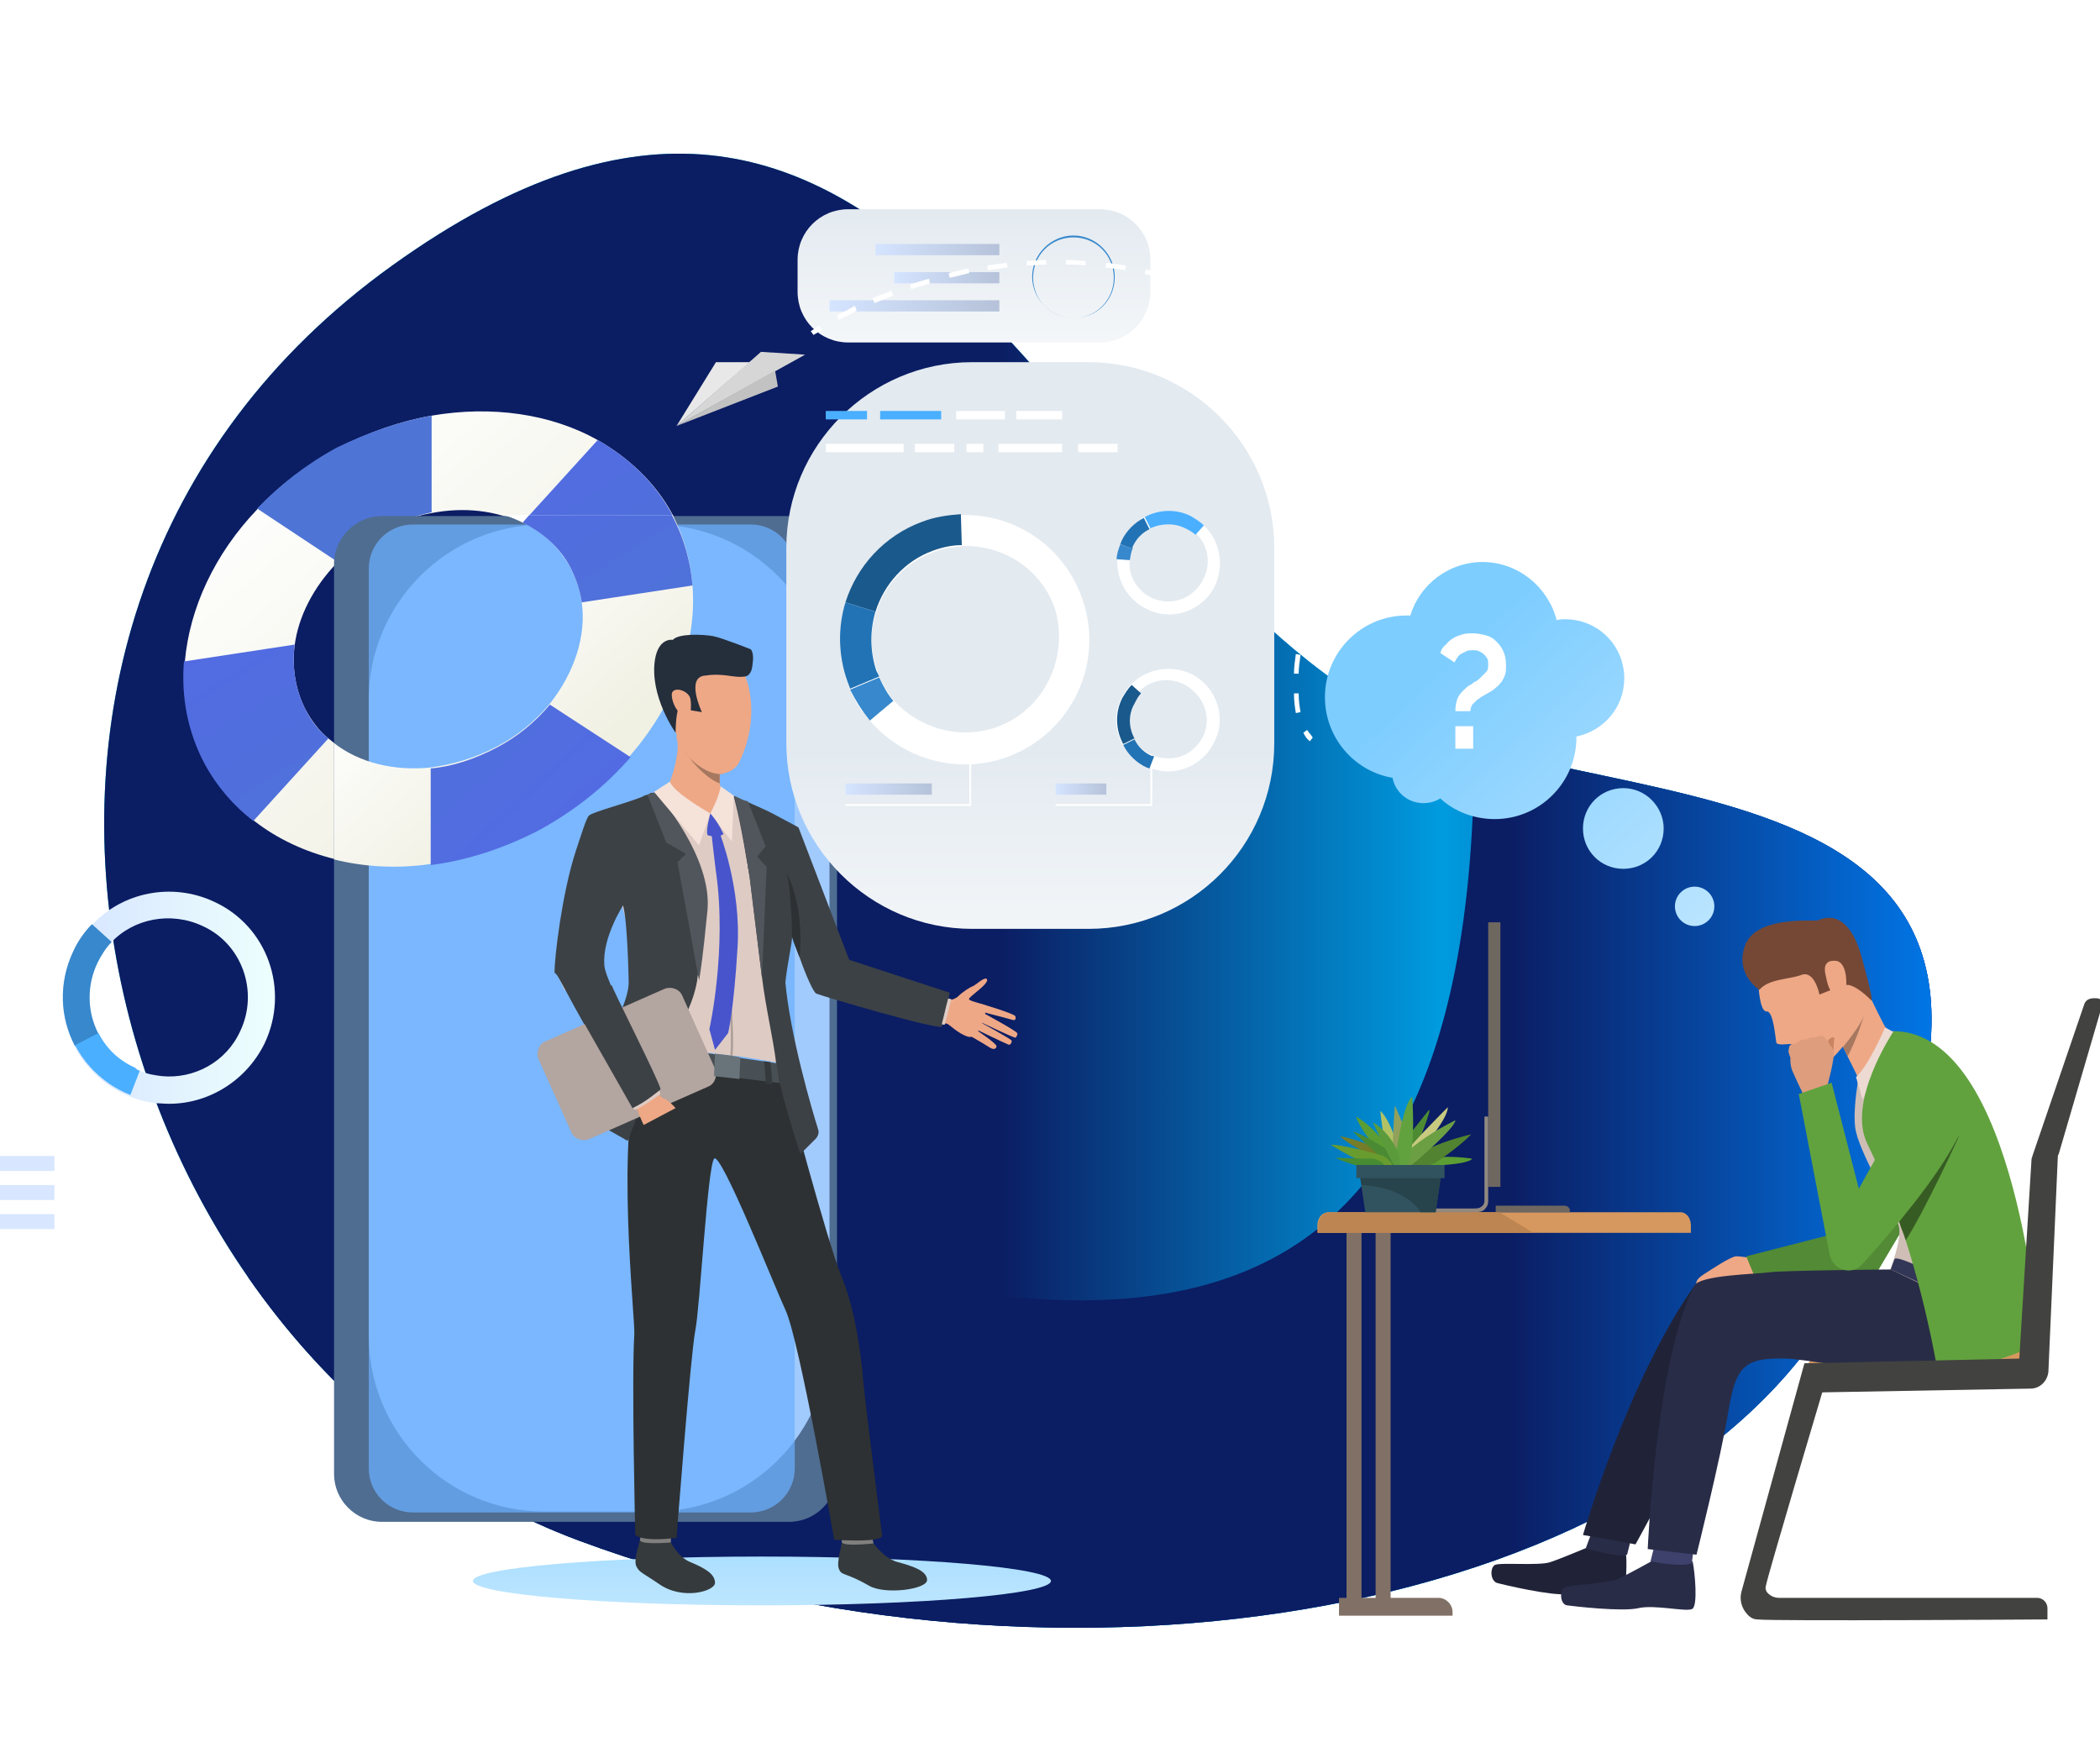<?xml version="1.0" encoding="utf-8"?>
<!-- Generator: Adobe Illustrator 23.0.6, SVG Export Plug-In . SVG Version: 6.00 Build 0)  -->
<svg version="1.1" id="OBJECTS" xmlns="http://www.w3.org/2000/svg" xmlns:xlink="http://www.w3.org/1999/xlink" x="0px" y="0px"
	 viewBox="0 0 223.8 187.9" style="enable-background:new 0 0 223.8 187.9;" xml:space="preserve">
<style type="text/css">
	.st0{fill:url(#SVGID_1_);}
	.st1{fill:url(#SVGID_2_);}
	.st2{clip-path:url(#SVGID_4_);}
	.st3{fill:url(#SVGID_5_);}
	.st4{fill:url(#SVGID_6_);}
	.st5{fill:url(#SVGID_7_);}
	.st6{fill:url(#SVGID_8_);}
	.st7{fill:url(#SVGID_9_);}
	.st8{fill:url(#SVGID_10_);}
	.st9{fill:#587AA3;}
	.st10{fill:#4F6D91;}
	.st11{opacity:0.98;fill:#A3CDFF;}
	.st12{opacity:0.73;fill:#6BB0FF;}
	.st13{fill:url(#SVGID_11_);}
	.st14{fill:url(#SVGID_12_);}
	.st15{fill:url(#SVGID_13_);}
	.st16{fill:url(#SVGID_14_);}
	.st17{fill:#3788CC;}
	.st18{fill:#4AAFFF;}
	.st19{fill:#D8E7FF;}
	.st20{filter:url(#Adobe_OpacityMaskFilter);}
	.st21{filter:url(#Adobe_OpacityMaskFilter_1_);}
	.st22{mask:url(#SVGID_15_);fill:url(#SVGID_16_);}
	.st23{fill:url(#SVGID_17_);}
	.st24{fill:#D6985E;}
	.st25{fill:#EEA886;}
	.st26{fill:#528A35;}
	.st27{fill:#202338;}
	.st28{fill:#292C47;}
	.st29{fill:#3D416B;}
	.st30{fill:#CFBEB6;}
	.st31{fill:#754836;}
	.st32{fill:#A77860;}
	.st33{fill:#C98462;}
	.st34{fill:#DE9D7D;}
	.st35{fill:#EDDAD3;}
	.st36{fill:#323657;}
	.st37{fill:#61A23E;}
	.st38{fill:#375C23;}
	.st39{fill:#424240;}
	.st40{fill:#807066;}
	.st41{fill:#6E6760;}
	.st42{fill:#918880;}
	.st43{fill:#BC8551;}
	.st44{fill:#757D28;}
	.st45{fill:#5C9E33;}
	.st46{fill:#4D8B33;}
	.st47{fill:#B1C265;}
	.st48{fill:#92A05B;}
	.st49{fill:#C7CA7F;}
	.st50{fill:#518330;}
	.st51{fill:#6C9F44;}
	.st52{fill:#4A8A33;}
	.st53{fill:#689C2F;}
	.st54{fill:#478B33;}
	.st55{fill:#5C9B3B;}
	.st56{fill:#31535F;}
	.st57{fill:#27434C;}
	.st58{filter:url(#Adobe_OpacityMaskFilter_2_);}
	.st59{filter:url(#Adobe_OpacityMaskFilter_3_);}
	.st60{mask:url(#SVGID_18_);fill:url(#SVGID_19_);}
	.st61{fill:url(#SVGID_20_);}
	.st62{filter:url(#Adobe_OpacityMaskFilter_4_);}
	.st63{filter:url(#Adobe_OpacityMaskFilter_5_);}
	.st64{mask:url(#SVGID_21_);fill:url(#SVGID_22_);}
	.st65{fill:url(#SVGID_23_);}
	.st66{filter:url(#Adobe_OpacityMaskFilter_6_);}
	.st67{filter:url(#Adobe_OpacityMaskFilter_7_);}
	.st68{mask:url(#SVGID_24_);fill:url(#SVGID_25_);}
	.st69{fill:url(#SVGID_26_);}
	.st70{fill:#FFFFFF;}
	.st71{fill:#D6D6D6;}
	.st72{fill:#E8E8E8;}
	.st73{fill:#C2C2C2;}
	.st74{fill:url(#SVGID_27_);}
	.st75{fill:url(#SVGID_28_);}
	.st76{fill:#1A598C;}
	.st77{fill:#2273B5;}
	.st78{fill:url(#SVGID_29_);}
	.st79{fill:url(#SVGID_30_);}
	.st80{fill:url(#SVGID_31_);}
	.st81{fill:url(#SVGID_32_);}
	.st82{fill:url(#SVGID_33_);}
	.st83{fill:#353A3D;}
	.st84{fill:#81807E;}
	.st85{fill:#2D3133;}
	.st86{fill:#DECBC4;}
	.st87{fill:#495055;}
	.st88{fill:#252E3B;}
	.st89{fill:#3C4145;}
	.st90{fill:#B3A5A0;}
	.st91{fill:#51565C;}
	.st92{fill:#F5E2D9;}
	.st93{fill:#4754CC;}
	.st94{fill:#AD9F99;}
	.st95{fill:#69737A;}
</style>
<title>details-1-office-worker</title>
<linearGradient id="SVGID_1_" gradientUnits="userSpaceOnUse" x1="11.103" y1="1904.934" x2="205.849" y2="1904.934" gradientTransform="matrix(1 0 0 1 0 -1810)">
	<stop  offset="0" style="stop-color:#00BFC2"/>
	<stop  offset="0.246" style="stop-color:#00BBC5"/>
	<stop  offset="0.49" style="stop-color:#00AFCF"/>
	<stop  offset="0.732" style="stop-color:#009BDF"/>
	<stop  offset="0.972" style="stop-color:#0080F5"/>
	<stop  offset="1" style="stop-color:#007CF8"/>
</linearGradient>
<path class="st0" d="M145.8,74.9C111.3,54.1,95-9.9,41.8,28.3S10.6,145.2,61.7,164.2s116.7,8.3,135.1-27
	C228.4,76.8,168.9,88.9,145.8,74.9z"/>
<linearGradient id="SVGID_2_" gradientUnits="userSpaceOnUse" x1="11.103" y1="1904.934" x2="205.849" y2="1904.934" gradientTransform="matrix(1 0 0 1 0 -1810)">
	<stop  offset="0" style="stop-color:#0B1D63"/>
	<stop  offset="0.242" style="stop-color:#0B1D63"/>
	<stop  offset="0.49" style="stop-color:#0B1D63"/>
	<stop  offset="0.732" style="stop-color:#009BDF"/>
	<stop  offset="0.972" style="stop-color:#0B1D63"/>
	<stop  offset="1" style="stop-color:#0B1D63"/>
</linearGradient>
<path class="st1" d="M145.8,74.9C111.3,54.1,95-9.9,41.8,28.3S10.6,145.2,61.7,164.2s116.7,8.3,135.1-27
	C228.4,76.8,168.9,88.9,145.8,74.9z"/>
<g>
	<g>
		<defs>
			<path id="SVGID_3_" d="M145.8,74.9C111.3,54.1,95-9.9,41.8,28.3S10.6,145.2,61.7,164.2s116.7,8.3,135.1-27
				C228.4,76.8,168.9,88.9,145.8,74.9z"/>
		</defs>
		<clipPath id="SVGID_4_">
			<use xlink:href="#SVGID_3_"  style="overflow:visible;"/>
		</clipPath>
		<g class="st2">
			
				<linearGradient id="SVGID_5_" gradientUnits="userSpaceOnUse" x1="5.9" y1="1930.151" x2="217.275" y2="1930.151" gradientTransform="matrix(1 0 0 1 0 -1810)">
				<stop  offset="0" style="stop-color:#0B1D63"/>
				<stop  offset="0.246" style="stop-color:#0B1D63"/>
				<stop  offset="0.49" style="stop-color:#0B1D63"/>
				<stop  offset="0.732" style="stop-color:#0B1D63"/>
				<stop  offset="0.972" style="stop-color:#0080F5"/>
				<stop  offset="1" style="stop-color:#0B1D63"/>
			</linearGradient>
			<path class="st3" d="M5.9,149c0,0,29.4-29.5,78.5-15.5s78,2,71.9-72.2c0,0,69,9.6,60.2,58.7C205.8,179.6,67.2,202.3,5.9,149z"/>
		</g>
	</g>
</g>
<g>
	<g>
		
			<linearGradient id="SVGID_6_" gradientUnits="userSpaceOnUse" x1="-3168.054" y1="398.464" x2="-3156.936" y2="446.646" gradientTransform="matrix(0.881 -0.473 0.473 0.881 2630.099 -1803.75)">
			<stop  offset="0" style="stop-color:#FFFFFF"/>
			<stop  offset="1" style="stop-color:#F0F0E3"/>
		</linearGradient>
		<path class="st4" d="M63.7,46.9c-5-2.8-11.3-3.7-17.7-2.6c-3.4,0.6-6.8,1.8-10.1,3.5c-3.3,1.8-6.2,4-8.5,6.5
			c-4.5,4.7-7.2,10.5-7.7,16.2c-0.3,3.8,0.4,7.5,2.2,10.9c1.3,2.4,3.1,4.5,5.2,6.1c4.9,3.8,11.7,5.5,18.8,4.6
			c3.9-0.5,7.9-1.7,11.7-3.8c3.8-2,7.1-4.7,9.6-7.7c4.7-5.4,7.1-12,6.6-18.2c-0.2-2.7-0.9-5.3-2.2-7.7C69.8,51.4,67,48.8,63.7,46.9z
			 M58.6,75c-1.5,1.8-3.4,3.4-5.7,4.6c-2.3,1.2-4.7,1.9-7,2.2c-4.2,0.4-8.1-0.7-10.9-3.1c-1-0.8-1.8-1.9-2.4-3
			c-1.1-2.1-1.5-4.5-1.2-6.9c0.4-3.1,2-6.2,4.5-8.8c1.3-1.3,2.8-2.5,4.6-3.4c1.8-0.9,3.6-1.6,5.4-1.9c3.5-0.7,7-0.3,9.8,1.1
			c2.2,1,3.9,2.7,5.1,4.8c0.6,1.2,1,2.4,1.2,3.7C62.5,67.8,61.2,71.7,58.6,75z"/>
		
			<linearGradient id="SVGID_7_" gradientUnits="userSpaceOnUse" x1="-3172.599" y1="399.511" x2="-3161.48" y2="447.695" gradientTransform="matrix(0.881 -0.473 0.473 0.881 2630.099 -1803.75)">
			<stop  offset="0" style="stop-color:#5369E5"/>
			<stop  offset="1" style="stop-color:#4E74D6"/>
		</linearGradient>
		<path class="st5" d="M67.2,80.7c-2.6,3-5.8,5.6-9.6,7.7c-3.8,2-7.8,3.3-11.7,3.8l0-10.3c2.3-0.2,4.7-1,7-2.2
			c2.3-1.2,4.2-2.8,5.7-4.6L67.2,80.7z"/>
		<linearGradient id="SVGID_8_" gradientUnits="userSpaceOnUse" x1="53.631" y1="39.363" x2="74.909" y2="72.996">
			<stop  offset="0" style="stop-color:#5369E5"/>
			<stop  offset="1" style="stop-color:#4E74D6"/>
		</linearGradient>
		<path class="st6" d="M71.6,54.8c1.3,2.4,2,5,2.2,7.7L62,64.2c-0.2-1.3-0.6-2.5-1.2-3.7c-1.1-2.1-2.9-3.7-5.1-4.8l8-8.8
			C67,48.8,69.8,51.4,71.6,54.8z"/>
		<linearGradient id="SVGID_9_" gradientUnits="userSpaceOnUse" x1="18.188" y1="61.787" x2="39.465" y2="95.419">
			<stop  offset="0" style="stop-color:#5369E5"/>
			<stop  offset="1" style="stop-color:#4E74D6"/>
		</linearGradient>
		<path class="st7" d="M32.6,75.7c0.6,1.2,1.4,2.2,2.4,3l-8,8.8c-2.1-1.6-3.9-3.7-5.2-6.1c-1.8-3.4-2.5-7.1-2.2-10.9l11.8-1.8
			C31.1,71.2,31.5,73.6,32.6,75.7z"/>
		<linearGradient id="SVGID_10_" gradientUnits="userSpaceOnUse" x1="72.401" y1="87.617" x2="43.161" y2="56.318">
			<stop  offset="0" style="stop-color:#3A49A1"/>
			<stop  offset="1" style="stop-color:#4E74D6"/>
		</linearGradient>
		<path class="st8" d="M46,44.3l0,10.3c-1.8,0.4-3.6,1-5.4,1.9c-1.8,0.9-3.3,2.1-4.6,3.4l-8.6-5.7c2.4-2.5,5.2-4.7,8.5-6.5
			C39.2,46.1,42.6,44.9,46,44.3z"/>
	</g>
	<path class="st9" d="M54.7,161.1h10.8c9.5,0,17.3-7.7,17.3-17.3V73.2c0-9.5-7.7-17.3-17.3-17.3H54.7c-9.5,0-17.3,7.7-17.3,17.3
		v70.7C37.4,153.4,45.2,161.1,54.7,161.1z"/>
	<path class="st10" d="M89.2,60.1v97c0,2.8-2.3,5.1-5.1,5.1H40.7c-2.8,0-5.1-2.3-5.1-5.1v-97c0-0.1,0-0.2,0-0.2
		c0.1-2.7,2.4-4.9,5.1-4.9h43.3C86.9,55,89.2,57.3,89.2,60.1z"/>
	<path class="st11" d="M58,161.1h11.7c10.3,0,18.7-8.4,18.7-18.7V74.6c0-10.3-8.4-18.7-18.7-18.7H58c-10.3,0-18.7,8.4-18.7,18.7
		v67.9C39.4,152.8,47.7,161.1,58,161.1z"/>
	<path class="st12" d="M84.7,60.6v95.9c0,2.6-2.1,4.7-4.7,4.7H44c-2.6,0-4.7-2.1-4.7-4.7V60.6c0-2.6,2.1-4.7,4.7-4.7h36
		C82.6,55.9,84.7,58,84.7,60.6z"/>
	<g>
		
			<linearGradient id="SVGID_11_" gradientUnits="userSpaceOnUse" x1="-3160.328" y1="424.136" x2="-3155.15" y2="446.143" gradientTransform="matrix(0.881 -0.473 0.473 0.881 2630.099 -1803.75)">
			<stop  offset="0" style="stop-color:#FFFFFF"/>
			<stop  offset="1" style="stop-color:#F0F0E3"/>
		</linearGradient>
		<path class="st13" d="M73.8,62.4c-0.2-2.6-0.9-5.1-2.1-7.5H53.7c0.7,0.2,1.4,0.5,2,0.8c2.2,1,3.9,2.7,5.1,4.8
			c0.6,1.2,1,2.4,1.2,3.7c0.5,3.6-0.8,7.5-3.4,10.8c-1.5,1.8-3.4,3.4-5.7,4.6c-2.3,1.2-4.7,1.9-7,2.2c-3.9,0.4-7.6-0.5-10.3-2.6
			v12.4c3.2,0.8,6.7,1,10.2,0.5c3.9-0.5,7.9-1.7,11.7-3.8c3.8-2.1,7.1-4.7,9.6-7.7C71.8,75.2,74.3,68.7,73.8,62.4z"/>
		<linearGradient id="SVGID_12_" gradientUnits="userSpaceOnUse" x1="64.543" y1="94.958" x2="35.303" y2="63.659">
			<stop  offset="0" style="stop-color:#5369E5"/>
			<stop  offset="1" style="stop-color:#4E74D6"/>
		</linearGradient>
		<path class="st14" d="M67.2,80.7c-2.6,3-5.8,5.6-9.6,7.7c-3.8,2-7.8,3.3-11.7,3.8l0-10.3c2.3-0.2,4.7-1,7-2.2
			c2.3-1.2,4.2-2.8,5.7-4.6L67.2,80.7z"/>
		<linearGradient id="SVGID_13_" gradientUnits="userSpaceOnUse" x1="53.602" y1="39.381" x2="74.88" y2="73.014">
			<stop  offset="0" style="stop-color:#5369E5"/>
			<stop  offset="1" style="stop-color:#4E74D6"/>
		</linearGradient>
		<path class="st15" d="M73.8,62.4L62,64.2c-0.2-1.3-0.6-2.5-1.2-3.7c-1.1-2.1-2.9-3.7-5.1-4.8l0.7-0.8h15.2
			C72.9,57.3,73.6,59.9,73.8,62.4z"/>
	</g>
	<g>
		<g>
			<g>
				<linearGradient id="SVGID_14_" gradientUnits="userSpaceOnUse" x1="6.734" y1="106.267" x2="29.279" y2="106.267">
					<stop  offset="0" style="stop-color:#D5E4FF"/>
					<stop  offset="1" style="stop-color:#EDFFFE"/>
				</linearGradient>
				<path class="st16" d="M22.8,96.1c-4.5-2.1-9.8-1-13,2.5c-0.8,0.8-1.5,1.8-2,2.9c-1.6,3.3-1.4,7,0.2,10.1c1.1,2.1,2.9,3.9,5.2,5
					c0.2,0.1,0.5,0.2,0.7,0.3c1.1,0.4,2.1,0.7,3.2,0.7c4.5,0.4,9-2.1,11.1-6.4C30.9,105.5,28.5,98.7,22.8,96.1z M25.6,109.9
					c-1.5,3.3-4.9,5.1-8.3,4.8c-0.8-0.1-1.6-0.2-2.4-0.6c-0.2-0.1-0.3-0.1-0.5-0.2c-1.7-0.8-3-2.1-3.9-3.7c-1.2-2.3-1.3-5-0.2-7.5
					c0.4-0.8,0.9-1.6,1.5-2.2c2.4-2.6,6.4-3.4,9.8-1.8C25.8,100.6,27.6,105.7,25.6,109.9z"/>
			</g>
		</g>
		<g>
			<g>
				<path class="st17" d="M10.5,110.2L8,111.5c-1.6-3-1.8-6.7-0.2-10.1c0.5-1.1,1.2-2.1,2-2.9l2.1,1.9c-0.6,0.6-1.1,1.4-1.5,2.2
					C9.2,105.1,9.3,107.9,10.5,110.2z"/>
			</g>
		</g>
		<g>
			<g>
				<path class="st18" d="M14.9,114.1l-1,2.6c-0.2-0.1-0.5-0.2-0.7-0.3c-2.3-1.1-4.1-2.9-5.2-5l2.5-1.3c0.8,1.6,2.1,2.9,3.9,3.7
					C14.6,114,14.7,114.1,14.9,114.1z"/>
			</g>
		</g>
	</g>
	<rect y="126.3" class="st19" width="5.8" height="1.6"/>
	<rect y="129.4" class="st19" width="5.8" height="1.6"/>
	<rect y="123.2" class="st19" width="5.8" height="1.6"/>
	<defs>
		<filter id="Adobe_OpacityMaskFilter" filterUnits="userSpaceOnUse" x="50.4" y="165.9" width="61.6" height="5.2">
			<feFlood  style="flood-color:white;flood-opacity:1" result="back"/>
			<feBlend  in="SourceGraphic" in2="back" mode="normal"/>
		</filter>
	</defs>
	<mask maskUnits="userSpaceOnUse" x="50.4" y="165.9" width="61.6" height="5.2" id="SVGID_15_">
		<g class="st20">
			<defs>
				<filter id="Adobe_OpacityMaskFilter_1_" filterUnits="userSpaceOnUse" x="50.4" y="165.9" width="61.6" height="5.2">
					<feFlood  style="flood-color:white;flood-opacity:1" result="back"/>
					<feBlend  in="SourceGraphic" in2="back" mode="normal"/>
				</filter>
			</defs>
			<mask maskUnits="userSpaceOnUse" x="50.4" y="165.9" width="61.6" height="5.2" id="SVGID_15_">
				<g class="st21">
				</g>
			</mask>
			<linearGradient id="SVGID_16_" gradientUnits="userSpaceOnUse" x1="81.183" y1="151.851" x2="81.183" y2="190.782">
				<stop  offset="0" style="stop-color:#FFFFFF"/>
				<stop  offset="1" style="stop-color:#000000"/>
			</linearGradient>
			<path class="st22" d="M112,168.5c0,1.4-13.8,2.6-30.8,2.6s-30.8-1.2-30.8-2.6c0-1.4,13.8-2.6,30.8-2.6S112,167.1,112,168.5z"/>
		</g>
	</mask>
	<linearGradient id="SVGID_17_" gradientUnits="userSpaceOnUse" x1="81.183" y1="151.851" x2="81.183" y2="190.782">
		<stop  offset="0" style="stop-color:#7DCDFF"/>
		<stop  offset="1" style="stop-color:#FFFFFF"/>
	</linearGradient>
	<path class="st23" d="M112,168.5c0,1.4-13.8,2.6-30.8,2.6s-30.8-1.2-30.8-2.6c0-1.4,13.8-2.6,30.8-2.6S112,167.1,112,168.5z"/>
	<path class="st24" d="M192.7,145.7c0,0,0-1.8,2.4-1.9c2.8-0.1,20.8-0.3,20.8-0.3l-0.1,1.9L192.7,145.7z"/>
	<g>
		<g>
			<g>
				<path class="st25" d="M180.8,137c-0.1-0.3,0-0.7,0.8-1.2c0.8-0.5,2.7-1.8,3.4-1.9c0.7,0,1.6,0.2,1.9,0.2c0.3,0,0.8,1.7,0.8,1.7
					L180.8,137z"/>
			</g>
			<g>
				<polygon class="st26" points="203.4,119.8 197.8,130.9 186.1,133.9 187.3,136.8 199.8,136 205.9,125.7 				"/>
			</g>
			<g>
				<g>
					<g>
						<path class="st27" d="M169,165c0,0-2.6,1.1-3.8,1.5c-1.2,0.4-5.4,0-5.9,0.3c-0.5,0.3-0.5,1.6,0.2,1.9c0.7,0.2,5.8,1.4,7.5,1.2
							c1.8-0.2,4.9,0.9,5.6,0.8c0.7-0.1,0.8-4,0.7-4.9C173.2,164.8,169,165,169,165z"/>
					</g>
				</g>
			</g>
			<g>
				<g>
					<g>
						<path class="st28" d="M169.6,163.4L169,165c0,0,3.1,1,4.4,0.7l0.4-1.6L169.6,163.4z"/>
					</g>
				</g>
			</g>
			<g>
				<g>
					<g>
						<path class="st28" d="M176,166.4c0,0-2.5,1.4-3.6,1.9c-1.1,0.5-5.4,0.6-5.8,1c-0.4,0.4-0.3,1.7,0.4,1.8
							c0.7,0.1,5.9,0.7,7.6,0.3s5,0.4,5.7,0.1c0.7-0.2,0.3-4.1,0.1-5C180.1,165.7,176,166.4,176,166.4z"/>
					</g>
				</g>
			</g>
			<g>
				<g>
					<g>
						<path class="st29" d="M176.3,164.8l-0.4,1.6c0,0,3.2,0.7,4.4,0.2l0.2-1.6L176.3,164.8z"/>
					</g>
				</g>
			</g>
			<g>
				<path class="st27" d="M201,135.5c0,0-11.2,0.1-12.6,0.3c-1.5,0.2-7.1,0.3-7.8,1.2c-7.1,10-11.9,26.6-11.9,26.6l5.6,1
					c0,0,5.4-9.8,7.7-14.9c2-4.6,3.8-5.7,8.1-5.6c4.3,0.1,18-0.8,25.9-1.7L201,135.5z"/>
			</g>
			<g>
				<path class="st30" d="M198.5,112.6c0,0-1.1,4.8-0.8,7.5c0.3,2.7,4.5,9.3,4.7,10.8c0.2,1.5-1,4.5-1,4.5l14.7,6.8
					c0,0,0-4.2-0.6-9.3c-0.6-5-2.5-9-3.2-11.9c-2.3-9.7-10.6-11.1-10.6-11.1L198.5,112.6z"/>
			</g>
			<g>
				<path class="st28" d="M201.5,135.3c0,0-11.5,0.1-12.9,0.3c-1.5,0.2-7.4,0.3-8,1.4c-4.1,7.7-5,28.1-5,28.1l5.2,0.6
					c0,0,2.6-10.4,3.4-15.3c0.8-4.9,1.8-5.7,6.1-5.6c4.3,0.1,21.1,4.6,25.8-2.5L201.5,135.3z"/>
			</g>
			<g>
				<path class="st25" d="M187.4,104.9c0,0,0.1,3,0.9,2.9c0.7,0,0.9,2.8,1,3.3c0.1,0.4,1.3,0.1,1.6,0.2c0.4,0.1,2.7,2.5,3.6,2.1
					c0.9-0.4,3.9-4.1,4.3-5.8c0.4-1.7-1.7-7.1-3.6-8.8C193.3,97.2,187.2,99.7,187.4,104.9z"/>
			</g>
			<g>
				<path class="st25" d="M196.1,111c0,0,0.1,0.2,0.3,0.6c0.2,0.3,0.3,0.6,0.5,1c0.5,1,1.2,2.3,1.3,2.9c0.3,1.2,3-5.5,3-5.5
					s-1.9-3.4-3.5-7.5C196.2,98.5,196.1,111,196.1,111z"/>
			</g>
			<g>
				<path class="st31" d="M187.5,105.5c0,0-2.7-1.7-1.5-4.8c1.2-3.1,7.2-2.5,7.7-2.6c0.5-0.2,3.2-1.5,4.7,3.9s1,4.6,1,4.6
					s-1.8-1.9-2.8-1.6c-1,0.3-2.7,1-2.7,1s-0.5-2.6-1.9-2.1C190.7,104.4,188.5,104.3,187.5,105.5z"/>
			</g>
			<g>
				<path class="st25" d="M194.6,104.1c-0.1-0.4-0.5-1.8,1-1.7c1.5,0.1,1.2,3.4,1,3.6C196.5,106.1,195.1,107,194.6,104.1z"/>
			</g>
			<g>
				<path class="st32" d="M196.4,111.6c0.2,0.3,0.3,0.6,0.5,1c1-1.9,1.6-3.9,1.8-4.5C198.4,109.2,196.4,111.6,196.4,111.6z"/>
			</g>
			<g>
				<path class="st33" d="M195.4,112c0,0,0-1,0.1-1.3c0-0.3-0.6-0.1-0.7,0.3C194.6,111.4,195.4,112,195.4,112z"/>
			</g>
			<g>
				<path class="st34" d="M190.7,111.5c0,0-0.1,0.4-0.1,0.6c0,0,0.1,0.4,0.2,0.6c0,0.1,0,0.2,0,0.2c0,0.2,0,0.7,0.2,1.2
					c0.2,0.5,1.2,2.6,1.2,2.6l1.4-0.4l1.1-0.4c0,0,0.9-3.3,0.7-3.8c0,0,0-0.1,0-0.1c-0.1-0.4-0.4-0.6-0.5-0.8c0-0.1-0.5-0.8-0.7-0.8
					c-0.3,0-0.6,0.1-0.7,0.2c0,0-0.7-0.1-1,0.2c0,0-0.6-0.1-1,0.4C191.5,111.2,190.9,111.2,190.7,111.5z"/>
			</g>
			<g>
				<path class="st35" d="M200.9,109.5c0,0-1.7,4-3.1,5.3l0.7,2.4l3.3-7.2L200.9,109.5z"/>
			</g>
			<g>
				<path class="st36" d="M201.5,135.3c0,0,0.2-0.6,0.4-1.1s4.5,1.7,4.5,1.7l-1,1.2L201.5,135.3z"/>
			</g>
			<g>
				<path class="st37" d="M199,121.9c0.4,0.8,0.8,1.7,1.2,2.6l0,0c0.8,1.9,1.6,3.8,2.2,5.7c0.2,0.7,0.5,1.3,0.7,2
					c2.5,7.9,3.5,14.6,3.5,14.6s9.3-2.5,10.7-3.7c0,0-2.3-33.1-15.5-33.2c0,0,0,0,0,0C201.7,110.1,196.8,117.4,199,121.9z"/>
			</g>
			<g>
				<path class="st38" d="M202.4,130.2c0.2,0.7,0.5,1.3,0.7,2c2.1-3.3,5.7-11.1,5.7-11.2L202.4,130.2z"/>
			</g>
			<g>
				<path class="st37" d="M195.2,115.4l-3.5,1.2l3.3,17.2c0.4,1.6,2.4,2.2,3.5,0.9c3.1-3.4,7.9-9.1,10-13.2c3.2-6.1-2.1-8.2-3.4-6.7
					c-1.3,1.5-7,11.9-7,11.9L195.2,115.4z"/>
			</g>
		</g>
		<path class="st39" d="M222.1,107.1l-5.5,16.1c0,0.1-0.1,0.2-0.1,0.4l-1.3,21.2l-22.9,0.5l-6.7,24.3c-0.2,0.7-0.1,1.5,0.4,2.2
			c0.3,0.4,0.7,0.8,1.3,0.8c1.5,0.2,30.9,0,30.9,0v-1.2c0-0.6-0.5-1.1-1.1-1.1h-27.5c-0.5,0-0.9-0.2-1.2-0.5
			c-0.2-0.2-0.3-0.5-0.2-0.8c0.1-0.8,6-20.6,6-20.6l22.2-0.4c1,0,1.8-0.8,1.9-1.8l1-22.8c0-0.1,0-0.3,0.1-0.4l4.5-15.4
			c0,0,0.5-1.1-0.4-1.2C222.4,106.3,222.2,106.8,222.1,107.1z"/>
		<path class="st24" d="M180.2,130.6v0.8h-39.8v-0.8c0-0.8,0.5-1.4,1.2-1.4h37.5C179.7,129.2,180.2,129.8,180.2,130.6z"/>
		<path class="st40" d="M154.7,172.2h-12v-1.9h10.6c0.8,0,1.5,0.7,1.5,1.5V172.2z"/>
		<rect x="143.5" y="131.4" class="st40" width="1.6" height="40.7"/>
		<rect x="146.6" y="131.4" class="st40" width="1.6" height="40.7"/>
		<rect x="158.6" y="98.3" class="st41" width="1.3" height="28.2"/>
		<g>
			<path class="st42" d="M157.2,129.2h-7v-0.4h7c0.4,0,0.6-0.1,0.8-0.3c0.2-0.2,0.2-0.5,0.2-0.5l0,0l0,0v-9h0.4v9
				c0,0.1,0,0.5-0.3,0.8C158.1,129.1,157.7,129.2,157.2,129.2z"/>
		</g>
		<path class="st41" d="M166.7,128.5h-7.3v0.7h7.9V129C167.3,128.7,167,128.5,166.7,128.5z"/>
		<path class="st43" d="M163.4,131.4h-22.9v-0.8c0-0.8,0.5-1.4,1.2-1.4h18.1L163.4,131.4z"/>
		<g>
			<g>
				<path class="st44" d="M142.8,121.1c0,0,2.2,0.3,5.4,2C151.4,124.8,145.6,123.6,142.8,121.1z"/>
				<path class="st45" d="M148.6,123.4c0,0-1.6-3-4.1-4.4c0,0,0.7,2.1,3.3,4.4C150.5,125.6,148.6,123.4,148.6,123.4z"/>
				<path class="st46" d="M149.9,121.3c0,0,1.6-2,2.3-2.9c0.7-0.9-1.4,4.3-1.6,4.8C150.5,123.7,149.8,124.2,149.9,121.3z"/>
				<path class="st47" d="M148.3,124.4c-0.7-1.1-1.2-6-1.2-6c1.3,1.1,2.5,5.8,2.5,5.8S149,125.5,148.3,124.4z"/>
				<path class="st48" d="M148.5,123.9c-0.2-0.5,0.1-6.5,0.2-6c0.2,0.5,1.2,2.8,1.2,2.8C150,122.1,148.7,124.4,148.5,123.9z"/>
				<path class="st49" d="M150.1,122.5c0.4-0.7,4.2-4.5,4.2-4.5c0,1.2-2.4,4-2.4,4S149.8,123.3,150.1,122.5z"/>
				<path class="st45" d="M148.3,124.3c4.4-1.6,8.6-0.8,8.6-0.8c-0.6,0.8-6.4,0.8-6.4,0.8H148.3z"/>
				<path class="st50" d="M149.2,124.5c2.3-2.5,7.6-3.6,7.6-3.6c-1.6,1.6-3.8,3-3.8,3S147,126.9,149.2,124.5z"/>
				<path class="st51" d="M148.8,124.2c1.3-2.4,6.3-4.8,6.3-4.8c0,0.8-4.1,4.3-4.1,4.3S147.5,126.6,148.8,124.2z"/>
				<path class="st52" d="M148.8,124.4c-1-0.2-4.6-3.8-4.6-3.8c1,0.2,4.6,2.5,4.6,2.5S149.8,124.6,148.8,124.4z"/>
				<path class="st53" d="M147,124.4c-1.2,0.1-5.2-2.4-5.2-2.4c1.2,0,3.9,0.7,5.3,1.1c0.5,0.1,0.9,0.5,1.2,0.9
					C149,125.3,148.1,124.4,147,124.4z"/>
				<path class="st54" d="M142.4,123.4c0.4,0,2.8,0.1,3.8,0.1c0.4,0,0.8,0.2,1.1,0.4c0.4,0.4,0.3,0.7-0.3,0.8
					C146.2,124.9,142,123.4,142.4,123.4z"/>
				<path class="st37" d="M148.9,124c-0.1-0.4-0.1-0.8-0.1-1.1c0.2-1.3,0.8-5.3,1.7-6c0,0,0.4,5.2-0.4,7
					C149.5,125.2,149.1,124.7,148.9,124z"/>
				<path class="st55" d="M148.9,124.7c-0.5-0.5-2.6-5.1-2.6-5.1c1.9,1.1,2.8,3.4,2.8,3.4S149.4,125.2,148.9,124.7z"/>
			</g>
			<polygon class="st56" points="153.6,125.1 153,129.2 145.5,129.2 144.9,125.1 			"/>
			<path class="st57" d="M144.9,125.1h8.7l-0.6,4.1h-1.6c0,0-1.3-2.6-6.3-2.9L144.9,125.1z"/>
			
				<rect x="144.6" y="124.2" transform="matrix(-1 -1.224647e-16 1.224647e-16 -1 298.548 249.765)" class="st56" width="9.4" height="1.4"/>
		</g>
	</g>
	<defs>
		<filter id="Adobe_OpacityMaskFilter_2_" filterUnits="userSpaceOnUse" x="141.2" y="60" width="31.9" height="27.4">
			<feFlood  style="flood-color:white;flood-opacity:1" result="back"/>
			<feBlend  in="SourceGraphic" in2="back" mode="normal"/>
		</filter>
	</defs>
	<mask maskUnits="userSpaceOnUse" x="141.2" y="60" width="31.9" height="27.4" id="SVGID_18_">
		<g class="st58">
			<defs>
				<filter id="Adobe_OpacityMaskFilter_3_" filterUnits="userSpaceOnUse" x="141.2" y="60" width="31.9" height="27.4">
					<feFlood  style="flood-color:white;flood-opacity:1" result="back"/>
					<feBlend  in="SourceGraphic" in2="back" mode="normal"/>
				</filter>
			</defs>
			<mask maskUnits="userSpaceOnUse" x="141.2" y="60" width="31.9" height="27.4" id="SVGID_18_">
				<g class="st59">
				</g>
			</mask>
			<linearGradient id="SVGID_19_" gradientUnits="userSpaceOnUse" x1="153.805" y1="70.29" x2="212.441" y2="132.614">
				<stop  offset="0" style="stop-color:#FFFFFF"/>
				<stop  offset="0.148" style="stop-color:#D9D9D9"/>
				<stop  offset="1" style="stop-color:#000000"/>
			</linearGradient>
			<path class="st60" d="M173.1,72.3c0-3.5-2.8-6.3-6.3-6.3c-0.3,0-0.6,0-0.9,0.1c-0.9-3.5-4.1-6.2-7.9-6.2c-3.6,0-6.7,2.4-7.7,5.7
				c-0.1,0-0.2,0-0.4,0c-4.8,0-8.7,3.9-8.7,8.7c0,4.3,3.1,7.9,7.2,8.6c0.3,1.5,1.6,2.7,3.3,2.7c0.7,0,1.3-0.2,1.8-0.5
				c1.5,1.4,3.6,2.2,5.8,2.2c4.8,0,8.7-3.9,8.7-8.7c0,0,0-0.1,0-0.1C170.9,77.9,173.1,75.4,173.1,72.3z"/>
		</g>
	</mask>
	<linearGradient id="SVGID_20_" gradientUnits="userSpaceOnUse" x1="153.805" y1="70.29" x2="212.441" y2="132.614">
		<stop  offset="0" style="stop-color:#7DCDFF"/>
		<stop  offset="0.148" style="stop-color:#90D4FF"/>
		<stop  offset="1" style="stop-color:#FFFFFF"/>
	</linearGradient>
	<path class="st61" d="M173.1,72.3c0-3.5-2.8-6.3-6.3-6.3c-0.3,0-0.6,0-0.9,0.1c-0.9-3.5-4.1-6.2-7.9-6.2c-3.6,0-6.7,2.4-7.7,5.7
		c-0.1,0-0.2,0-0.4,0c-4.8,0-8.7,3.9-8.7,8.7c0,4.3,3.1,7.9,7.2,8.6c0.3,1.5,1.6,2.7,3.3,2.7c0.7,0,1.3-0.2,1.8-0.5
		c1.5,1.4,3.6,2.2,5.8,2.2c4.8,0,8.7-3.9,8.7-8.7c0,0,0-0.1,0-0.1C170.9,77.9,173.1,75.4,173.1,72.3z"/>
	<defs>
		<filter id="Adobe_OpacityMaskFilter_4_" filterUnits="userSpaceOnUse" x="168.8" y="84.1" width="8.5" height="8.5">
			<feFlood  style="flood-color:white;flood-opacity:1" result="back"/>
			<feBlend  in="SourceGraphic" in2="back" mode="normal"/>
		</filter>
	</defs>
	<mask maskUnits="userSpaceOnUse" x="168.8" y="84.1" width="8.5" height="8.5" id="SVGID_21_">
		<g class="st62">
			<defs>
				<filter id="Adobe_OpacityMaskFilter_5_" filterUnits="userSpaceOnUse" x="168.8" y="84.1" width="8.5" height="8.5">
					<feFlood  style="flood-color:white;flood-opacity:1" result="back"/>
					<feBlend  in="SourceGraphic" in2="back" mode="normal"/>
				</filter>
			</defs>
			<mask maskUnits="userSpaceOnUse" x="168.8" y="84.1" width="8.5" height="8.5" id="SVGID_21_">
				<g class="st63">
				</g>
			</mask>
			<linearGradient id="SVGID_22_" gradientUnits="userSpaceOnUse" x1="155.028" y1="69.141" x2="213.663" y2="131.464">
				<stop  offset="0" style="stop-color:#FFFFFF"/>
				<stop  offset="1" style="stop-color:#000000"/>
			</linearGradient>
			<path class="st64" d="M177.3,88.3c0,2.4-1.9,4.3-4.3,4.3s-4.3-1.9-4.3-4.3c0-2.4,1.9-4.3,4.3-4.3S177.3,86,177.3,88.3z"/>
		</g>
	</mask>
	<linearGradient id="SVGID_23_" gradientUnits="userSpaceOnUse" x1="155.028" y1="69.141" x2="213.663" y2="131.464">
		<stop  offset="0" style="stop-color:#7DCDFF"/>
		<stop  offset="1" style="stop-color:#FFFFFF"/>
	</linearGradient>
	<path class="st65" d="M177.3,88.3c0,2.4-1.9,4.3-4.3,4.3s-4.3-1.9-4.3-4.3c0-2.4,1.9-4.3,4.3-4.3S177.3,86,177.3,88.3z"/>
	<defs>
		<filter id="Adobe_OpacityMaskFilter_6_" filterUnits="userSpaceOnUse" x="178.5" y="94.5" width="4.2" height="4.2">
			<feFlood  style="flood-color:white;flood-opacity:1" result="back"/>
			<feBlend  in="SourceGraphic" in2="back" mode="normal"/>
		</filter>
	</defs>
	<mask maskUnits="userSpaceOnUse" x="178.5" y="94.5" width="4.2" height="4.2" id="SVGID_24_">
		<g class="st66">
			<defs>
				<filter id="Adobe_OpacityMaskFilter_7_" filterUnits="userSpaceOnUse" x="178.5" y="94.5" width="4.2" height="4.2">
					<feFlood  style="flood-color:white;flood-opacity:1" result="back"/>
					<feBlend  in="SourceGraphic" in2="back" mode="normal"/>
				</filter>
			</defs>
			<mask maskUnits="userSpaceOnUse" x="178.5" y="94.5" width="4.2" height="4.2" id="SVGID_24_">
				<g class="st67">
				</g>
			</mask>
			<linearGradient id="SVGID_25_" gradientUnits="userSpaceOnUse" x1="154.896" y1="69.264" x2="213.532" y2="131.588">
				<stop  offset="0" style="stop-color:#FFFFFF"/>
				<stop  offset="1" style="stop-color:#000000"/>
			</linearGradient>
			<circle class="st68" cx="180.6" cy="96.6" r="2.1"/>
		</g>
	</mask>
	<linearGradient id="SVGID_26_" gradientUnits="userSpaceOnUse" x1="154.896" y1="69.264" x2="213.532" y2="131.588">
		<stop  offset="0" style="stop-color:#7DCDFF"/>
		<stop  offset="1" style="stop-color:#FFFFFF"/>
	</linearGradient>
	<circle class="st69" cx="180.6" cy="96.6" r="2.1"/>
	<g>
		<path class="st70" d="M155.1,75.8c0-0.6,0.1-1.1,0.3-1.5c0.2-0.4,0.6-0.8,1.1-1.2c0.2-0.1,0.4-0.2,0.6-0.4
			c0.3-0.1,0.5-0.3,0.7-0.5c0.2-0.2,0.4-0.4,0.6-0.6c0.2-0.2,0.2-0.5,0.2-0.8c0-0.2,0-0.5-0.1-0.6c-0.1-0.2-0.2-0.3-0.4-0.5
			c-0.1-0.1-0.3-0.2-0.5-0.3c-0.2-0.1-0.4-0.1-0.6-0.1c-0.3,0-0.5,0-0.7,0.1c-0.2,0.1-0.4,0.2-0.6,0.3c-0.2,0.1-0.3,0.3-0.4,0.4
			c-0.1,0.2-0.2,0.3-0.3,0.5l-1.5-1c0.1-0.4,0.3-0.7,0.6-0.9c0.2-0.3,0.5-0.5,0.8-0.7c0.3-0.2,0.7-0.3,1-0.4
			c0.4-0.1,0.7-0.1,1.1-0.1c0.4,0,0.9,0.1,1.3,0.2c0.4,0.1,0.8,0.3,1.1,0.6c0.3,0.3,0.6,0.6,0.8,1.1c0.2,0.4,0.3,0.9,0.3,1.5
			c0,0.4,0,0.7-0.1,1c-0.1,0.3-0.2,0.5-0.4,0.8c-0.2,0.2-0.3,0.4-0.6,0.6c-0.2,0.2-0.5,0.4-0.7,0.5c-0.2,0.1-0.5,0.3-0.7,0.4
			c-0.2,0.1-0.4,0.3-0.6,0.4c-0.2,0.2-0.3,0.3-0.5,0.5c-0.1,0.2-0.2,0.4-0.2,0.7H155.1z M155.1,79.8v-2.4h1.9v2.4H155.1z"/>
	</g>
	<g>
		<g>
			<g>
				<g>
					<polygon class="st71" points="72.1,45.4 85.8,37.8 81.1,37.5 					"/>
				</g>
			</g>
		</g>
		<g>
			<g>
				<g>
					<polygon class="st72" points="72.1,45.4 76.3,38.6 79.9,38.6 					"/>
				</g>
			</g>
		</g>
		<g>
			<g>
				<g>
					<polygon class="st73" points="82.6,39.5 82.9,41.2 72.1,45.4 					"/>
				</g>
			</g>
		</g>
	</g>
	<g>
		<g>
			<linearGradient id="SVGID_27_" gradientUnits="userSpaceOnUse" x1="109.756" y1="116.196" x2="109.756" y2="79.62">
				<stop  offset="0" style="stop-color:#FFFFFF"/>
				<stop  offset="1" style="stop-color:#E3EAF0"/>
			</linearGradient>
			<path class="st74" d="M116,99h-12.4c-10.9,0-19.8-8.9-19.8-19.8V58.4c0-10.9,8.9-19.8,19.8-19.8H116c10.9,0,19.8,8.9,19.8,19.8
				v20.8C135.8,90.2,126.9,99,116,99z"/>
		</g>
		<linearGradient id="SVGID_28_" gradientUnits="userSpaceOnUse" x1="103.782" y1="45.774" x2="103.782" y2="22.375">
			<stop  offset="0" style="stop-color:#FFFFFF"/>
			<stop  offset="1" style="stop-color:#E3EAF0"/>
		</linearGradient>
		<path class="st75" d="M117.2,36.5H90.4c-3,0-5.4-2.4-5.4-5.4v-3.4c0-3,2.4-5.4,5.4-5.4h26.8c3,0,5.4,2.4,5.4,5.4V31
			C122.6,34.1,120.2,36.5,117.2,36.5z"/>
		<g>
			<g>
				<g>
					<path class="st70" d="M115.3,63.7c-2-5.6-7.3-9-12.9-8.8c-1.4,0-2.7,0.3-4.1,0.8c-4.1,1.5-7,4.7-8.2,8.6
						c-0.8,2.7-0.8,5.6,0.2,8.4c0.1,0.3,0.2,0.6,0.3,0.8c0.5,1.2,1.2,2.3,2.1,3.3c3.5,4.1,9.3,5.8,14.6,3.9
						C114.2,78.2,117.8,70.6,115.3,63.7z M106.2,77.5c-4,1.4-8.3,0.1-11-2.9c-0.6-0.7-1.1-1.6-1.5-2.5c-0.1-0.2-0.2-0.4-0.2-0.6
						c-0.8-2.1-0.8-4.3-0.1-6.3c0.9-2.9,3.1-5.3,6.2-6.4c1-0.4,2-0.5,3.1-0.6c4.2-0.1,8.2,2.4,9.7,6.6C114,70,111.3,75.7,106.2,77.5
						z"/>
				</g>
			</g>
			<g>
				<g>
					<path class="st76" d="M93.3,65.2l-3.2-1c1.2-3.8,4.1-7.1,8.2-8.6c1.3-0.5,2.7-0.7,4.1-0.8l0.1,3.3c-1,0-2,0.2-3.1,0.6
						C96.4,59.8,94.2,62.3,93.3,65.2z"/>
				</g>
			</g>
			<g>
				<g>
					<path class="st77" d="M93.7,72.1l-3.1,1.3c-0.1-0.3-0.2-0.5-0.3-0.8c-1-2.8-1-5.8-0.2-8.4l3.2,1c-0.6,2-0.6,4.2,0.1,6.3
						C93.5,71.7,93.6,71.9,93.7,72.1z"/>
				</g>
			</g>
			<g>
				<g>
					<path class="st17" d="M92.7,76.8c-0.8-1-1.5-2.1-2.1-3.3l3.1-1.3c0.4,0.9,0.9,1.8,1.5,2.5L92.7,76.8z"/>
				</g>
			</g>
		</g>
		<g>
			<g>
				<g>
					<path class="st70" d="M126.9,71.8c-2.2-1-4.8-0.5-6.4,1.2c-0.4,0.4-0.7,0.9-1,1.4c-0.8,1.6-0.7,3.4,0.1,4.9
						c0.5,1,1.4,1.9,2.5,2.4c0.1,0.1,0.2,0.1,0.3,0.1c0.5,0.2,1,0.3,1.6,0.4c2.2,0.2,4.4-1,5.4-3.1
						C130.8,76.4,129.6,73.1,126.9,71.8z M128.2,78.5c-0.8,1.6-2.4,2.5-4.1,2.3c-0.4,0-0.8-0.1-1.2-0.3c-0.1,0-0.2-0.1-0.3-0.1
						c-0.8-0.4-1.5-1-1.9-1.8c-0.6-1.1-0.7-2.5-0.1-3.7c0.2-0.4,0.4-0.8,0.7-1.1c1.2-1.3,3.1-1.7,4.8-0.9
						C128.3,74,129.2,76.5,128.2,78.5z"/>
				</g>
			</g>
			<g>
				<g>
					<path class="st76" d="M120.9,78.7l-1.2,0.6c-0.8-1.5-0.9-3.3-0.1-4.9c0.3-0.5,0.6-1,1-1.4l1,0.9c-0.3,0.3-0.5,0.7-0.7,1.1
						C120.2,76.2,120.3,77.6,120.9,78.7z"/>
				</g>
			</g>
			<g>
				<g>
					<path class="st77" d="M123,80.6l-0.5,1.3c-0.1,0-0.2-0.1-0.3-0.1c-1.1-0.5-2-1.4-2.5-2.4l1.2-0.6c0.4,0.8,1,1.4,1.9,1.8
						C122.8,80.5,122.9,80.6,123,80.6z"/>
				</g>
			</g>
		</g>
		<g>
			<g>
				<g>
					<path class="st70" d="M129.5,62.4c1-2.2,0.5-4.8-1.2-6.4c-0.4-0.4-0.9-0.7-1.4-1c-1.6-0.8-3.4-0.7-4.9,0.1
						c-1,0.5-1.9,1.4-2.4,2.5c-0.1,0.1-0.1,0.2-0.1,0.3c-0.2,0.5-0.3,1-0.4,1.6c-0.2,2.2,1,4.4,3.1,5.4
						C124.9,66.3,128.2,65.1,129.5,62.4z M122.7,63.7c-1.6-0.8-2.5-2.4-2.3-4.1c0-0.4,0.1-0.8,0.3-1.2c0-0.1,0.1-0.2,0.1-0.3
						c0.4-0.8,1-1.5,1.8-1.9c1.1-0.6,2.5-0.7,3.7-0.1c0.4,0.2,0.8,0.4,1.1,0.7c1.3,1.2,1.7,3.1,0.9,4.8
						C127.3,63.8,124.8,64.7,122.7,63.7z"/>
				</g>
			</g>
			<g>
				<g>
					<path class="st18" d="M122.6,56.3l-0.6-1.2c1.5-0.8,3.3-0.9,4.9-0.1c0.5,0.3,1,0.6,1.4,1l-0.9,1c-0.3-0.3-0.7-0.5-1.1-0.7
						C125.1,55.7,123.7,55.8,122.6,56.3z"/>
				</g>
			</g>
			<g>
				<g>
					<path class="st77" d="M120.7,58.5l-1.3-0.5c0-0.1,0.1-0.2,0.1-0.3c0.5-1.1,1.4-2,2.4-2.5l0.6,1.2c-0.8,0.4-1.4,1-1.8,1.9
						C120.7,58.3,120.7,58.4,120.7,58.5z"/>
				</g>
			</g>
			<g>
				<g>
					<path class="st17" d="M119,59.6c0-0.5,0.2-1.1,0.4-1.6l1.3,0.5c-0.2,0.4-0.2,0.8-0.3,1.2L119,59.6z"/>
				</g>
			</g>
		</g>
		<g>
			<polygon class="st70" points="122.8,85.9 112.5,85.9 112.5,85.7 122.6,85.7 122.6,81.8 122.8,81.8 			"/>
		</g>
		<g>
			<polygon class="st70" points="103.5,85.9 90.1,85.9 90.1,85.7 103.3,85.7 103.3,79.3 103.5,79.3 			"/>
		</g>
		<g>
			<linearGradient id="SVGID_29_" gradientUnits="userSpaceOnUse" x1="90.112" y1="84.144" x2="99.305" y2="84.144">
				<stop  offset="0" style="stop-color:#D5E4FF"/>
				<stop  offset="1" style="stop-color:#B5C2D9"/>
			</linearGradient>
			<rect x="90.1" y="83.5" class="st78" width="9.2" height="1.2"/>
		</g>
		<g>
			<linearGradient id="SVGID_30_" gradientUnits="userSpaceOnUse" x1="112.543" y1="84.144" x2="117.95" y2="84.144">
				<stop  offset="0" style="stop-color:#D5E4FF"/>
				<stop  offset="1" style="stop-color:#B5C2D9"/>
			</linearGradient>
			<rect x="112.5" y="83.5" class="st79" width="5.4" height="1.2"/>
		</g>
		<g>
			<path class="st17" d="M114.4,33.9c-2.4,0-4.4-2-4.4-4.4c0-2.4,2-4.4,4.4-4.4s4.4,2,4.4,4.4C118.8,32,116.9,33.9,114.4,33.9z
				 M114.4,25.3c-2.4,0-4.3,1.9-4.3,4.3c0,2.4,1.9,4.3,4.3,4.3s4.3-1.9,4.3-4.3C118.7,27.2,116.8,25.3,114.4,25.3z"/>
		</g>
		<linearGradient id="SVGID_31_" gradientUnits="userSpaceOnUse" x1="93.325" y1="26.561" x2="106.499" y2="26.561">
			<stop  offset="0" style="stop-color:#D5E4FF"/>
			<stop  offset="1" style="stop-color:#B5C2D9"/>
		</linearGradient>
		<rect x="93.3" y="26" class="st80" width="13.2" height="1.2"/>
		<linearGradient id="SVGID_32_" gradientUnits="userSpaceOnUse" x1="95.268" y1="29.546" x2="106.499" y2="29.546">
			<stop  offset="0" style="stop-color:#D5E4FF"/>
			<stop  offset="1" style="stop-color:#B5C2D9"/>
		</linearGradient>
		<rect x="95.3" y="29" class="st81" width="11.2" height="1.2"/>
		<linearGradient id="SVGID_33_" gradientUnits="userSpaceOnUse" x1="88.44" y1="32.53" x2="106.499" y2="32.53">
			<stop  offset="0" style="stop-color:#D5E4FF"/>
			<stop  offset="1" style="stop-color:#B5C2D9"/>
		</linearGradient>
		<rect x="88.4" y="32" class="st82" width="18.1" height="1.2"/>
		<g>
			<rect x="88" y="43.8" class="st18" width="4.4" height="0.9"/>
		</g>
		<g>
			<rect x="106.4" y="47.3" class="st70" width="6.8" height="0.9"/>
		</g>
		<g>
			<rect x="97.5" y="47.3" class="st70" width="4.2" height="0.9"/>
		</g>
		<g>
			<rect x="88" y="47.3" class="st70" width="8.3" height="0.9"/>
		</g>
		<g>
			<rect x="93.8" y="43.8" class="st18" width="6.5" height="0.9"/>
		</g>
		<g>
			<rect x="103" y="47.3" class="st70" width="1.8" height="0.9"/>
		</g>
		<g>
			<rect x="108.3" y="43.8" class="st70" width="4.9" height="0.9"/>
		</g>
		<g>
			<rect x="114.9" y="47.3" class="st70" width="4.2" height="0.9"/>
		</g>
		<g>
			<rect x="101.9" y="43.8" class="st70" width="5.2" height="0.9"/>
		</g>
	</g>
	<g>
		<g>
			<path class="st70" d="M86.7,35.7l-0.3-0.4c0,0,0.3-0.2,0.9-0.6l0.3,0.5C87,35.5,86.7,35.7,86.7,35.7z"/>
		</g>
		<g>
			<path class="st70" d="M138.1,76c-0.1-0.6-0.2-1.3-0.2-2.1l0.5,0c0,0.8,0.1,1.4,0.2,2L138.1,76z M138.4,71.8l-0.5,0
				c0-0.7,0.1-1.3,0.2-2.1l0.5,0.1C138.5,70.5,138.4,71.2,138.4,71.8z M138.8,67.6l-0.5-0.1c0.1-0.7,0.2-1.4,0.3-2.1l0.5,0.1
				C139,66.2,138.9,66.9,138.8,67.6z M139.4,63.4l-0.5-0.1c0.1-0.7,0.2-1.4,0.3-2.1l0.5,0.1C139.6,62.1,139.5,62.8,139.4,63.4z
				 M140,59.3l-0.5-0.1c0.1-0.7,0.2-1.4,0.3-2.1l0.5,0.1C140.2,57.9,140.1,58.6,140,59.3z M140.5,55l-0.5,0c0.1-0.7,0.1-1.4,0.1-2.1
				l0.5,0C140.6,53.6,140.6,54.3,140.5,55z M140.7,50.8h-0.5v-0.1c0-0.7,0-1.4-0.1-2l0.5,0C140.7,49.3,140.7,50,140.7,50.8
				L140.7,50.8z M139.9,46.6c-0.1-0.7-0.2-1.4-0.3-2.1l0.5-0.1c0.1,0.7,0.2,1.4,0.3,2.1L139.9,46.6z M139.1,42.5
				c-0.2-0.7-0.4-1.3-0.7-2l0.5-0.2c0.3,0.6,0.5,1.3,0.7,2L139.1,42.5z M137.5,38.7c-0.3-0.6-0.7-1.2-1.1-1.7l0.4-0.3
				c0.4,0.6,0.8,1.2,1.2,1.8L137.5,38.7z M135,35.4c-0.5-0.5-1-0.9-1.6-1.4l0.3-0.4c0.6,0.4,1.1,0.9,1.6,1.4L135,35.4z M89.4,34.1
				l-0.2-0.5c0.6-0.3,1.2-0.6,1.9-1l0.2,0.5C90.7,33.5,90,33.8,89.4,34.1z M131.7,32.9c-0.6-0.4-1.2-0.7-1.8-1l0.2-0.5
				c0.7,0.3,1.3,0.7,1.9,1L131.7,32.9z M93.2,32.3L93,31.8c0.6-0.3,1.3-0.5,2-0.8l0.2,0.5C94.5,31.8,93.9,32,93.2,32.3z M128,31.1
				c-0.7-0.3-1.3-0.5-2-0.7l0.2-0.5c0.7,0.2,1.3,0.5,2,0.7L128,31.1z M97.1,30.8L97,30.3c0.7-0.2,1.3-0.4,2-0.6l0.1,0.5
				C98.5,30.4,97.8,30.6,97.1,30.8z M124,29.7c-0.7-0.2-1.4-0.4-2-0.5l0.1-0.5c0.7,0.2,1.4,0.3,2.1,0.5L124,29.7z M101.2,29.6
				l-0.1-0.5c0.7-0.2,1.4-0.3,2.1-0.5l0.1,0.5C102.5,29.3,101.8,29.5,101.2,29.6z M119.9,28.8c-0.7-0.1-1.4-0.2-2.1-0.3l0.1-0.5
				c0.7,0.1,1.4,0.2,2.1,0.3L119.9,28.8z M105.3,28.8l-0.1-0.5c0.7-0.1,1.4-0.2,2.1-0.3l0.1,0.5C106.7,28.6,106,28.7,105.3,28.8z
				 M115.7,28.3c-0.7-0.1-1.4-0.1-2.1-0.1l0-0.5c0.7,0,1.4,0.1,2.1,0.1L115.7,28.3z M109.4,28.3l0-0.5c0.7,0,1.4-0.1,2.1-0.1l0,0.5
				C110.8,28.2,110.1,28.3,109.4,28.3z"/>
		</g>
		<g>
			<path class="st70" d="M139.6,79c-0.3-0.2-0.5-0.5-0.7-0.9l0.4-0.3c0.2,0.3,0.4,0.5,0.6,0.8L139.6,79z"/>
		</g>
	</g>
	<g>
		<g>
			<path class="st25" d="M100.3,106.7c0,0,1.3,0,1.8-0.5c0.5-0.5,1.3-1,1.6-1.1c0.4-0.2,1.3-1.1,1.5-0.7c0.1,0.5-1.6,1.6-1.9,2
				c-0.3,0.3,1.4,0.5,1.7,0.8c0.3,0.3-0.6,3.6-1.8,3.3c-1.1-0.3-2.1-1.4-2.3-1.4c-0.2,0-0.8-0.1-0.8-0.1L100.3,106.7z"/>
		</g>
		<g>
			<path class="st25" d="M104.6,107c0,0,3.4,1,3.6,1.3c0.1,0.3,0,0.5-0.3,0.4c-0.3-0.1-3.4-0.9-3.4-0.9s3.7,2,3.9,2.3
				c0.1,0.1-0.1,0.5-0.2,0.5c-0.2,0-4-1.8-4-1.8s3.5,1.9,3.6,2.1c0.1,0.2-0.2,0.6-0.4,0.4c-0.3-0.1-3.6-1.7-3.6-1.7s2.4,1.6,2.4,1.9
				c0,0.2-0.2,0.5-0.8,0.1c-0.6-0.4-2.2-1.3-2.2-1.3L104.6,107z"/>
		</g>
		<g>
			<path class="st83" d="M93.1,164.5c0,0,1.1,1.6,2.6,2c1.5,0.4,3.1,0.9,3.1,1.9c0,1-4.5,1.6-6.2,0.6c-2.6-1.5-2.9-1-3.2-1.8
				c-0.3-0.7,0.4-2.7,0.3-2.9C89.7,164,93.1,164.5,93.1,164.5z"/>
		</g>
		<g>
			<path class="st84" d="M92.9,163.7c0,0,0.2,0.8,0.2,0.8c0,0-3.5,0.4-3.4-0.2c0.1-0.5,0.2-1.1,0.2-1.1L92.9,163.7z"/>
		</g>
		<g>
			<path class="st83" d="M71.5,164.4c0,0,0.8,1.6,2.1,2.1c1.4,0.6,2.6,1.2,2.6,2.2c0,0.9-3.5,1.9-6,0.1c-1.6-1.1-2.1-1.2-2.4-1.9
				c-0.3-0.7,0.4-2.6,0.4-2.8C68.2,163.8,71.5,164.4,71.5,164.4z"/>
		</g>
		<g>
			<path class="st84" d="M71.5,163.6c0,0,0,0.8,0,0.8c0,0-3.4,0.3-3.3-0.3c0.1-0.5,0.3-1.1,0.3-1.1L71.5,163.6z"/>
		</g>
		<g>
			<path class="st85" d="M83.7,115.5c0,0,4.4,16.7,6,20.6c1.5,3.6,2.1,8.6,2.3,11.1c0.3,3.2,1.9,15.5,2,16.4
				c0.2,0.9-5.1,0.5-5.1,0.5s-3.7-21.3-5.2-24.5c-1-2.1-6.9-17-7.6-16.1c-0.7,0.9-1.5,15.8-2,18.3c-0.5,2.5-2,22.1-2,22.1
				s-3.4,0.5-4.4-0.3c0,0-0.4-16.7-0.1-21.4c0.1-1.8-2.1-21.2,0.7-29.1C69.8,109.1,83.7,115.5,83.7,115.5z"/>
		</g>
		<g>
			<path class="st86" d="M59.3,103.5c0,0.2,0.4,1,0.9,2.1c0.8-1.7,1.5-3.1,1.7-3.6c0.7-1.7,4.4-5.5,4.4-5.5s0,0,0,0c0,0,0,0,0,0
				c0,0,0,0,0,0c0,0,0,0,0,0c0,0,0,0,0,0c0,0,0,0,0,0c0,0,0,0,0,0c0.2,0.7,1.4,5.4,1.5,7.7c0,2.5,0.7,7.1,0.7,7.1l0,0l0.8,0.1
				l1.7,0.2l0.2,0l0.5,0.1l4.5,0.6l1.6,0.2l0.2,0l0.9,0.1l2.5,0.4l0.6,0.1l0,0l0.5,0.1l0.7,0.1c0,0,0,0,0,0c0,0,0.6-0.9,0.5-2.8
				c-0.1-1.2-0.2-3.5-0.1-5.7c0,0,0,0,0,0c0,0,0-0.1,0-0.1c0,0,0,0,0,0v0c0-1.2,0.1-2.3,0.4-3.1c0.1-0.6,0.2-1.1,0.3-1.7
				c0,0,0-0.1,0-0.1c0-0.1,0-0.2,0-0.3c0.1-1.5,0-2.6,0-2.7l0,0c0,0.1,0.4,1.3,0.8,2.8c0.7,2.5,1.7,5.8,2.2,6
				c0.6,0.2,10.8,3.3,13,3.6c0.3,0,0.4,0,0.4,0c0,0,0-0.1,0-0.1c0.3-0.9,0.6-2.4,0.7-2.6c0,0,0,0,0,0l-0.4-0.1L90.1,103L85,88.4
				c-0.1-0.1-1.4-0.7-2.3-1.1c-0.9-0.4-2-1.1-3.1-1.6c-0.5-0.3-1-0.5-1.4-0.7l-0.1,0l0,0c-0.7-0.3-1.2-0.5-1.2-0.5s0,0,0,0
				c0,0-0.1,0-0.3,0c-1-0.1-4-0.4-5-0.4c-0.1,0-0.2,0-0.2,0c0,0-0.1,0-0.1,0c-0.1,0-0.8,0.2-1.6,0.5h0c0,0-0.1,0-0.1,0
				c0,0-0.1,0-0.1,0c-0.1,0-0.1,0.1-0.2,0.1c-0.1,0.1-0.3,0.1-0.5,0.2c-0.1,0-0.1,0-0.2,0.1c-1.6,0.7-3.5,1.5-4,1.8
				c-0.3,0.2-1.2,1.9-2.3,4.1C61.1,95,59.4,101.8,59.3,103.5C59.3,103.5,59.3,103.5,59.3,103.5z"/>
		</g>
		<g>
			<path class="st87" d="M83.3,113.4c0,0,0.3,0.4,0.4,2.1c0,0-13.9-1.6-15.4-2.3c0,0-0.1-1.9,0.3-1.9
				C68.9,111.3,83.3,113.4,83.3,113.4z"/>
		</g>
		<g>
			<path class="st25" d="M71.4,83.3c0,2.2,4.3,3.4,4.3,3.4s1.8-2.2,1.3-2.4c-0.2-0.1-0.2-0.4-0.3-0.8c0-0.4,0-0.7,0-1
				c0-0.2,0-0.3,0-0.3s-0.6-0.6-1.4-1.4c-1.3-1.3-3.2-3-3.2-2.3c0,0,0,0.1,0,0.1C72.6,80.2,71.4,83.3,71.4,83.3z"/>
		</g>
		<g>
			<path class="st83" d="M71.8,111.7c0,0-0.3,1.9-0.3,2.4l-0.6-0.1c0,0,0.2-2,0.3-2.4L71.8,111.7z"/>
		</g>
		<g>
			<path class="st83" d="M82.1,113.2c0,0,0.2,1.7,0.2,2.4l-0.7-0.1c0,0-0.1-2.2-0.2-2.4L82.1,113.2z"/>
		</g>
		<g>
			<path class="st32" d="M73,80.1C73,80.1,73,80.1,73,80.1c0,0,0.2,0.3,0.5,0.7c0.6,0.8,1.9,2.2,3.2,2.7c0-0.4,0-0.7,0-1
				c0.1,0,0.3,0,0.4-0.1c-0.4-0.7-0.9-1.3-0.9-1.3l-0.8-0.3L73,80.1z"/>
		</g>
		<g>
			<path class="st25" d="M72.2,78.5c0.4,0.8,0.7,1.4,0.8,1.6c0,0,0,0,0,0c0.1,0.1,0.2,0.4,0.5,0.7c0.7,0.7,2,1.7,3.3,1.7
				c0.1,0,0.3,0,0.4-0.1c0.5-0.1,1.1-0.4,1.5-1c2.6-5.2,0.7-9.4,0.7-9.4s-7.2-2-8.3,0.1C70.3,73.7,71.4,76.7,72.2,78.5z"/>
		</g>
		<g>
			<path class="st88" d="M79.4,72.1c0,0,0.7,0,0.8-1.3c0.2-1.3-0.2-1.6-0.2-1.6s-3-1.2-4-1.4c-1.1-0.2-3.7-0.3-4.3,0.4
				c0,0-1.5-0.3-1.9,2.1c-0.6,3.9,2.2,7.8,2.2,7.8s0-2.6,0.5-2.9c0.6-0.3,1.1,0.5,1.1,0.5l1.2,0.2c0,0-1.8-3.8,0.4-3.9
				C77.2,71.7,78.2,72.3,79.4,72.1z"/>
		</g>
		<g>
			<path class="st25" d="M73.6,74.6c-0.1-1.1-2.2-1.6-2-0.4c0.1,1.2,1.1,2.3,1.6,2.3C73.6,76.5,73.7,75.5,73.6,74.6z"/>
		</g>
		<g>
			<path class="st89" d="M60.3,105.6c0.9,1.7,2.3,4.2,3.7,6.6c-0.2,0.3-0.4,0.7-0.5,1c-0.4,0.8-0.8,1.6-1.1,2.3
				c-0.3,0.9-0.8,3.2,0.1,3.6l4.4,2.5c0,0,0-0.1,0.1-0.2c0.1-0.4,0.5-1.3,0.9-2.4c0,0,0.1-0.1,0.1-0.3c0.1-0.2,0.2-0.5,0.4-0.8
				c0.1-0.2,0.1-0.3,0.2-0.5c0.1-0.2,0.2-0.4,0.2-0.6c0.1-0.3,0.2-0.6,0.4-0.8c0.3-0.7,0.5-1.3,0.5-1.3c0,0,0-0.1,0-0.1
				c0.1-0.3,0.3-0.6,0.4-0.9c0.2-0.5,0.5-1,0.7-1.4c0,0,0-0.1,0.1-0.1c0-0.1,0.1-0.2,0.1-0.2c0-0.1,0.1-0.1,0.1-0.2c0,0,0,0,0,0
				c0,0,0,0,0-0.1c1.3-2.3,2.7-4.3,3.2-7.2c0-0.3,0.1-0.6,0.1-0.8c0.1-0.5,0.1-0.9,0.2-1.3c0-0.2,0-0.3,0.1-0.5
				c0.2-1.9,0.4-3.6,0.5-4.8c0.3-3.7-1.9-7.7-3.7-10.2c-0.9-1.3-1.7-2.2-1.9-2.4c0,0,0,0,0,0c0,0-0.1,0-0.1,0c0,0-0.1,0-0.1,0
				c-0.1,0-0.1,0.1-0.2,0.1c-0.1,0.1-0.3,0.1-0.5,0.2c-0.1,0-0.1,0-0.2,0.1c-1.7,0.7-5.2,1.6-5.7,2c-0.3,0.2-0.8,1.9-1.5,4
				c-1.4,4.4-2.2,11-2.2,12.7c0,0,0,0.1,0,0.1C59.3,103.7,59.7,104.5,60.3,105.6z M67,104.7c0,0.8-0.3,1.8-0.7,2.8c0,0,0,0.1,0,0.1
				c-0.3-0.6-0.6-1.2-0.8-1.7c0,0,0,0,0,0c-0.7-1.5-1.1-2.6-1.1-3.1c-0.2-2.9,2-6.3,2-6.3c0,0,0,0,0,0c0,0,0,0,0,0c0,0,0,0,0,0
				c0,0,0,0,0,0c0,0,0,0,0,0c0,0,0,0,0,0C66.9,98.3,67,104.7,67,104.7z"/>
		</g>
		<path class="st90" d="M75.5,115.8l-12.7,5.6c-0.7,0.3-1.6,0-1.9-0.7l-3.5-7.8c-0.3-0.7,0-1.6,0.7-1.9l12.7-5.6
			c0.7-0.3,1.6,0,1.9,0.7l3.5,7.8C76.5,114.6,76.2,115.5,75.5,115.8z"/>
		<g>
			<path class="st89" d="M78.2,84.9c0,0,0.6,2,1.4,6.9c0,0,0,0,0,0c0,0.2,0.1,0.3,0.1,0.5c0,0,0,0,0,0.1c0,0.1,0,0.2,0.1,0.3
				c0,0,0,0,0,0c0,0.1,0,0.2,0,0.2c0,0.2,0.1,0.4,0.1,0.6c0.3,2.4,0.8,6.5,1.3,10.6v0c0.4,3.3,1.2,6.6,1.5,9.1c0,0,0,0,0,0
				c0.1,0.5,0.2,1.1,0.3,1.9c0,0.1,0,0.2,0.1,0.3c0.7,3.1,2.2,7.6,2.2,7.6l0.4-0.4l1.2-1.2c0.3-0.3,0.4-0.7,0.3-1
				c-0.7-2.2-3-10.1-3.5-15.7c0,0,0,0,0,0c0.2-2,0.8-4.6,0.7-4.9c0,0,0,0,0,0c0.2,0.7,0.5,1.4,0.8,2.2v0c0.7,2,1.5,3.8,1.8,3.9
				c0.7,0.3,13.3,4,13.4,3.5c0-0.1,0-0.1,0-0.2c0-0.1,0-0.1,0-0.2c0.2-0.7,0.4-1.7,0.6-2.4c0-0.1,0.1-0.2,0.1-0.3
				c0.1-0.3,0.1-0.5,0.1-0.5l-10.7-3.5l-5.4-14.1c-0.1-0.1-1.5-0.8-2.4-1.3c-0.9-0.5-2.1-1-3.2-1.5C79.1,85.3,78.7,85,78.2,84.9
				L78.2,84.9z"/>
		</g>
		<g>
			<path class="st91" d="M71,89.8l2.1,1.2l-0.9,0.9l2.3,12.6c0.5-3,0.7-5.8,0.9-7.5c0.5-5.7-5.2-12.2-5.5-12.6
				c-0.3,0.1-0.6,0.2-0.9,0.3L71,89.8z"/>
		</g>
		<g>
			<path class="st91" d="M78.2,84.8c0,0,0.8,2.5,1.7,8.8c0.3,2.4,0.8,6.5,1.3,10.6l0.5-11.8l-1-1.1l0.9-1.1l-1.9-4.8
				C79.1,85.3,78.7,85,78.2,84.8L78.2,84.8z"/>
		</g>
		<g>
			<path class="st92" d="M69.7,84.4l1.7-1.1c0,0,0,0.9,4.3,3.4l-1.2,3.4L69.7,84.4z"/>
		</g>
		<g>
			<path class="st92" d="M76.8,83.8c0,0-0.1,1-1.1,2.9l2.3,3l0.2-4.9L76.8,83.8z"/>
		</g>
		<g>
			<path class="st93" d="M75.7,86.7c0,0-0.5,1.8-0.3,2.3c0,0,1,0.4,1.7-0.1C77.1,88.9,76.6,87.7,75.7,86.7z"/>
		</g>
		<g>
			<g>
				<path class="st94" d="M78,112.9c0.3-1.3,0-5.1,0-5.3l-0.2,0c0,0,0.2,4,0,5.2L78,112.9z"/>
			</g>
		</g>
		<g>
			<path class="st95" d="M76.2,112.3c0,0,2,0.2,2.7,0.4l-0.1,2.3l-2.7-0.3L76.2,112.3z"/>
		</g>
		<g>
			<path class="st93" d="M76.7,88.8c0,0,2.3,5.8,1.9,12.2c-0.4,6.7-1,9.1-1,9.1l-1.4,1.8l-0.6-2.2c0,0,1.9-8.5,0.7-16.8
				c-0.2-1.5-0.5-4.3-0.5-4.3L76.7,88.8z"/>
		</g>
		<g>
			<path class="st25" d="M69.8,116c0,0,0.5,1,1,1.1c0.5,0.2,1.2,1,1.2,1l-3.4,1.8c0,0-0.9-1.8-1-2.9S69.8,116,69.8,116z"/>
		</g>
		<g>
			<path class="st86" d="M70.2,116.1l0.2,0.5c0,0-2.2,1.6-2.8,1.7l-0.2-0.6L70.2,116.1z"/>
		</g>
		<g>
			<path class="st89" d="M70.4,116.1c0,0-1.6,1.4-3,2l-6.2-10.9l4-2.2C65.1,105.1,70.3,115.3,70.4,116.1z"/>
		</g>
		<g>
			<path class="st85" d="M84.3,96.9c0.1,1.5,0.1,2.9,0.1,2.9s0,0,0,0c0,0,0,0,0,0.1c0,0,0-0.1,0-0.1c0.2,0.7,0.5,1.4,0.8,2.2
				c0.1-0.8,0.1-1.6,0.1-2.4c-0.1-4.3-1.5-6.6-1.5-6.6C84.1,93.8,84.2,95.4,84.3,96.9z"/>
		</g>
	</g>
</g>
</svg>
